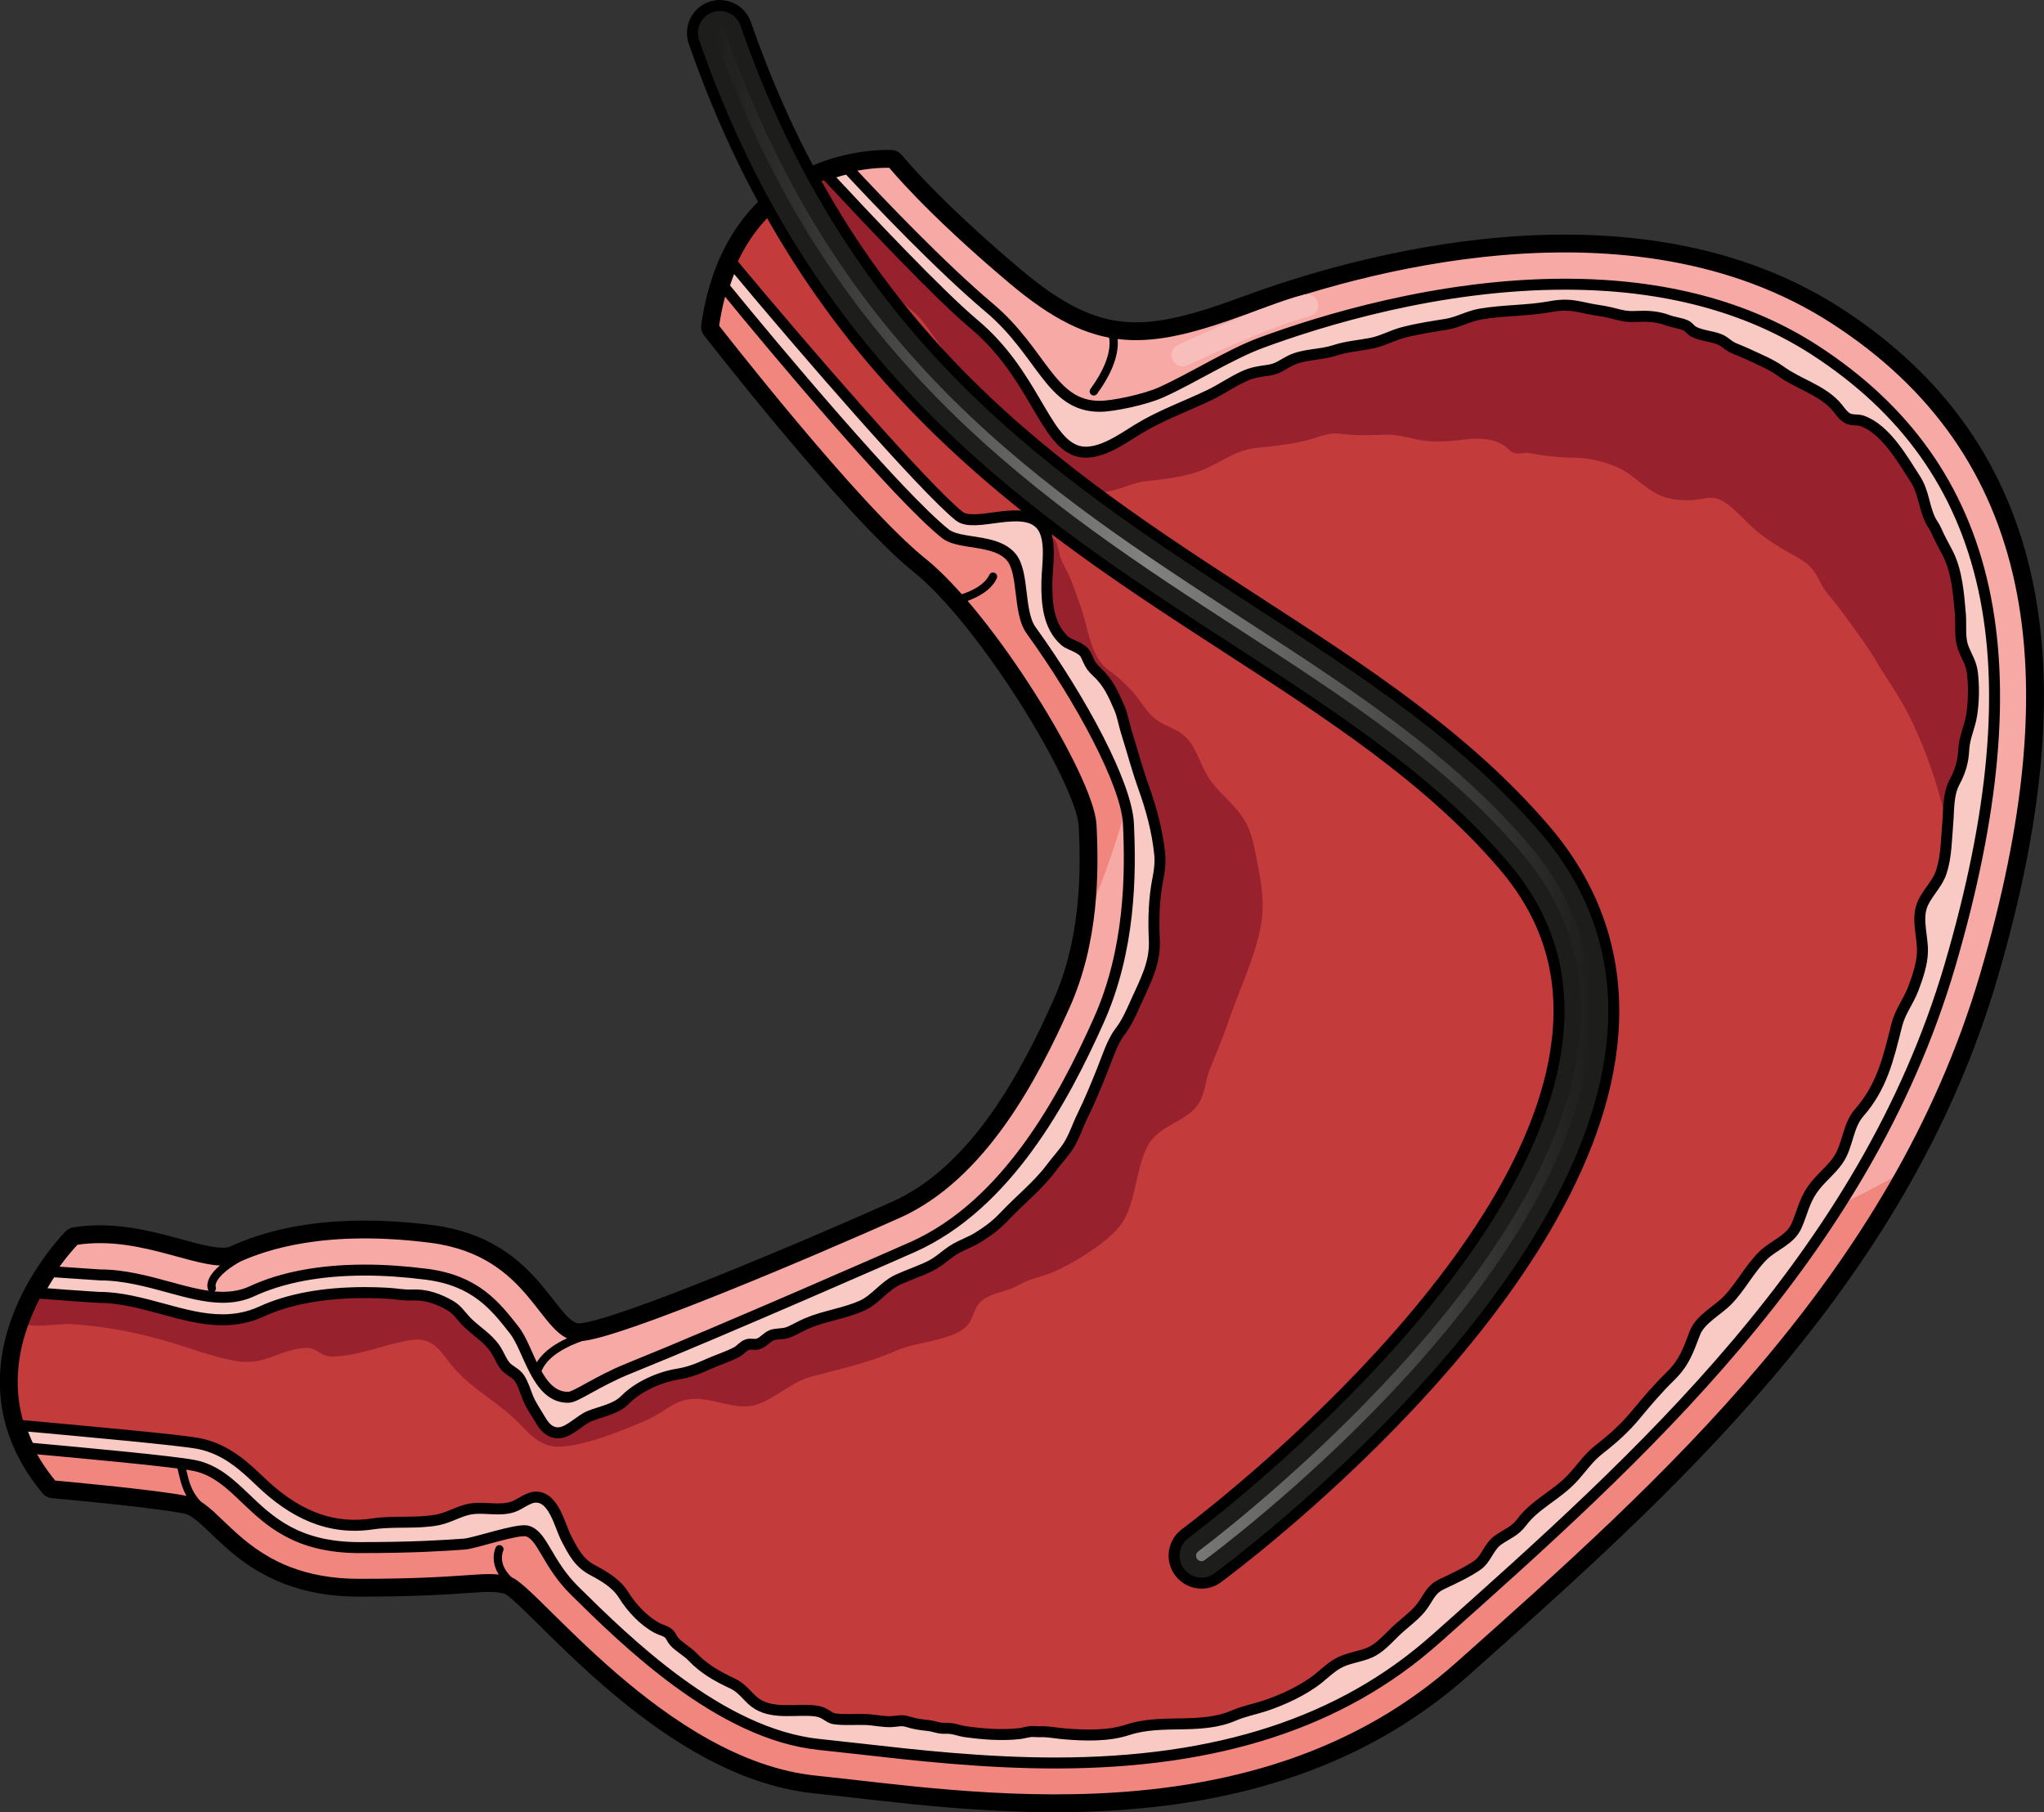 <?xml version="1.0" encoding="utf-8"?>
<!-- Generator: Adobe Illustrator 24.1.2, SVG Export Plug-In . SVG Version: 6.00 Build 0)  -->
<svg version="1.1" id="Layer_1" xmlns="http://www.w3.org/2000/svg" xmlns:xlink="http://www.w3.org/1999/xlink" x="0px" y="0px"
	 width="186.3px" height="165.15px" viewBox="0 0 186.3 165.15" enable-background="new 0 0 186.3 165.15" xml:space="preserve">
<rect x="0" y="0" width="186.3" height="165.15" fill="#333333" stroke="none"/>
<g>
	<g>
		<g>
			<g>
				
					<path fill="none" stroke="#000000" stroke-width="2.5" stroke-linecap="round" stroke-linejoin="round" stroke-miterlimit="10" d="
					M97.13,91.71c-2.82,6.29-7.54,15.48-15.28,18.94c-7.74,3.46-25.46,11-28.93,11.2c-3.46,0.2-4.07-7.74-13.65-8.96
					s-15.07,0.61-17.72,1.83c-2.65,1.22-8.35-2.65-14.67-1.63c0,0-11.2,11.2-2.04,22.2c0,0,9.17,0.81,12.22,1.43
					c3.06,0.61,5.3,7.54,15.68,7.54c10.39,0,11.41-0.82,13.65-0.2c2.24,0.61,14.05,16.7,27.91,18.13
					c13.85,1.43,40.13,6.11,58.67-10.39c18.54-16.5,39.72-35.24,47.87-62.94c8.15-27.7,4.89-47.67-13.65-59.68
					c-18.54-12.02-44-4.48-53.37-1.02c-9.37,3.46-13.85,3.87-21.59-2.65c-7.74-6.52-11-10.59-11-10.59S67.39,14.1,65.15,29.79
					c0,0,12.83,16.5,18.94,21.39c6.11,4.89,15.28,19.76,15.48,24.04C99.78,79.49,99.78,85.81,97.13,91.71z"/>
				<path fill="#F7AAA5" d="M97.13,91.71c-2.82,6.29-7.54,15.48-15.28,18.94c-7.74,3.46-25.46,11-28.93,11.2
					c-3.46,0.2-4.07-7.74-13.65-8.96s-15.07,0.61-17.72,1.83c-2.65,1.22-8.35-2.65-14.67-1.63c0,0-11.2,11.2-2.04,22.2
					c0,0,9.17,0.81,12.22,1.43c3.06,0.61,5.3,7.54,15.68,7.54c10.39,0,11.41-0.82,13.65-0.2c2.24,0.61,14.05,16.7,27.91,18.13
					c13.85,1.43,40.13,6.11,58.67-10.39c18.54-16.5,39.72-35.24,47.87-62.94c8.15-27.7,4.89-47.67-13.65-59.68
					c-18.54-12.02-44-4.48-53.37-1.02c-9.37,3.46-13.85,3.87-21.59-2.65c-7.74-6.52-11-10.59-11-10.59S67.39,14.1,65.15,29.79
					c0,0,12.83,16.5,18.94,21.39c6.11,4.89,15.28,19.76,15.48,24.04C99.78,79.49,99.78,85.81,97.13,91.71z"/>
				<path fill="#F1867F" d="M84.09,51.18c6.11,4.89,15.28,19.76,15.48,24.04c0.1,2.13,0.15,4.78-0.15,7.62
					c1.14-2.68,5.85-14.36,3.74-19.64c-2.39-5.98-30.63-40.29-30.63-40.29l-4.07-1.86c-1.54,2.11-2.77,4.94-3.31,8.74
					C65.15,29.79,77.98,46.29,84.09,51.18z"/>
				<path fill="#F1867F" d="M156.21,114.2l-46.83,32.16l-45.82-4.07l-27.25-9.04c0,0-20.85-3.71-35.01-6.22
					c0.21,2.64,1.22,5.46,3.56,8.27c0,0,9.17,0.81,12.22,1.43s5.3,7.54,15.68,7.54c10.39,0,11.41-0.82,13.65-0.2
					c2.24,0.61,14.05,16.7,27.91,18.13c13.85,1.43,40.13,6.11,58.67-10.39c14.2-12.64,29.94-26.59,40.19-44.87
					C164.5,111.93,156.21,114.2,156.21,114.2z"/>
				<path fill="#C33B3B" d="M164.31,33.63c-5.83-3.78-13.12-5.7-21.68-5.7c-11.21,0-21.7,3.26-26.96,5.2
					c-4.54,1.68-11.17,4.58-14.94,4.58c-5.03,0-6.61-3.69-11.91-8.15c-3.57-3-10.01-9.75-13.62-13.59c-3,1.13-6.42,3.43-8.48,8.11
					c6.33,7.62,17.35,20.26,20.69,22.94c1.33,1.07,3.8,1.22,5.37,3.04c1.62,1.89,2.34,5.46,3.93,7.77
					c4.32,6.26,7.99,13.3,8.17,17.13c0.23,4.83,0.18,12.05-2.9,18.92c-3.27,7.3-8.69,17.48-17.95,21.62
					c-4.23,1.89-25.6,11.35-30.78,11.66c-0.15,0.01-0.58,0.41-0.73,0.41c-3.88,0-5.8-3.21-7.25-5.08c-1.68-2.16-3.01-3.86-6.65-4.33
					c-1.87-0.24-3.67-0.36-5.36-0.36c-3.77,0-6.95,0.59-9.47,1.75c-1.05,0.48-2.23,0.73-3.5,0.73c-1.81,0-3.57-0.48-5.44-0.99
					c-1.8-0.49-3.85-1.05-5.74-1.05c-0.13,0-0.26-0.01-3.16-0.21l-2.43-0.24c-1.68,3.08-3.08,7.37-1.71,11.99
					c6.12,0.57,14.68,1.42,16.31,1.74c2.51,0.5,4.18,2.1,5.66,3.51c2.11,2.02,4.1,3.92,8.98,3.92c4.93,0,7.64-0.19,9.43-0.31
					c0.91-0.06,1.7-0.12,2.45-0.12c1.14,0,2.12,0.13,3.17,0.41c1.94,0.53,3.3,1.87,6,4.54c4.45,4.39,12.74,12.57,21.05,13.43
					c1.15,0.12,2.39,0.26,3.71,0.41l0.07,0.01c4.95,0.56,11.12,1.27,17.54,1.27c14.25,0,25.14-3.52,33.27-10.76l0.32-0.28
					c17.96-15.99,38.32-34.1,45.99-60.19c3.99-13.56,4.98-24.45,3.04-33.31C176.89,45.4,172.16,38.72,164.31,33.63z"/>
				<path fill="#97212D" d="M74.46,16.28c-0.19,0.08-0.37,0.17-0.56,0.26c-0.02,0.01-0.05,0.02-0.07,0.04
					c-0.2,0.1-0.41,0.2-0.61,0.31c-0.01,0.01-0.02,0.01-0.03,0.02c-0.21,0.12-0.43,0.24-0.64,0.37c0,0-0.01,0-0.01,0.01
					c0.18-0.1,3.31,3.48,3.53,3.71c2.39,2.52,4.66,5.27,7.29,7.51c0.66,0.56,1.21,1.39,1.71,2.09c0.38,0.54,0.83,1.12,1.16,1.68
					c0.41,0.68,0.25,1.53,0.6,2.19c0.35,0.65,0.95,0.71,1.54,1.11c2.98,2.03,3.86,6.19,6.77,8.27c1.91,1.37,4.41,1.37,6.61,0.76
					c1-0.28,1.73-0.67,2.79-0.77c1.41-0.13,2.79-0.32,4.16-0.7c2.11-0.58,3.66-2.12,5.82-2.32c1.28-0.12,2.67-0.29,3.92-0.53
					c1.55-0.29,2.37-0.95,3.94-0.74c1.49,0.2,2.75,0.07,4.19,0.07c1.24,0,2.51,0.53,3.76,0.6c1.12,0.06,2.21-0.03,3.3-0.18
					c1.2-0.16,2.47-0.08,3.52,0.6c0.45,0.29,0.45,0.58,1.02,0.67c0.48,0.07,0.79-0.1,1.21-0.02c1.41,0.26,2.65,0.41,4.13,0.42
					c1.37,0.01,3.18,0.44,4.4,1.12c1.04,0.58,1.94,1.55,3.07,2.16c0.97,0.52,1.97,0.6,3.06,0.6c0.7,0,1.56-0.31,2.22-0.2
					c1.09,0.18,2.29,1.53,3.05,2.28c0.95,0.94,2.04,1.69,3.2,2.38c1.48,0.89,2.52,1.16,3.28,2.78c0.53,1.13,1.28,1.8,1.99,2.78
					c1.15,1.58,2.23,2.96,3.22,4.63c1.01,1.71,2.18,3.29,3.06,5.09c2.04,4.14,3.34,8.63,3.98,13.2c0.12-0.58,0.24-1.16,0.35-1.73
					c0.01-0.04,0.01-0.07,0.02-0.11c0.33-1.73,0.6-3.4,0.82-5.03c0-0.01,0-0.02,0-0.02c0.06-0.48,0.12-0.96,0.17-1.44
					c0.01-0.13,0.03-0.27,0.04-0.4c0.05-0.45,0.09-0.89,0.13-1.34c0.01-0.12,0.02-0.24,0.03-0.36c0.07-0.83,0.11-1.65,0.14-2.45
					c0.01-0.14,0.01-0.28,0.02-0.42c0.01-0.34,0.01-0.67,0.02-1c0-0.25,0.01-0.51,0.01-0.76c0-0.3,0-0.6-0.01-0.9
					c-0.01-0.3-0.02-0.6-0.03-0.9c-0.01-0.25-0.02-0.5-0.03-0.75c-0.03-0.52-0.06-1.04-0.1-1.54c-0.01-0.18-0.03-0.35-0.05-0.52
					c-0.04-0.38-0.08-0.75-0.12-1.12c-0.02-0.19-0.05-0.39-0.08-0.58c-0.05-0.36-0.1-0.72-0.16-1.08c-0.03-0.17-0.05-0.33-0.08-0.5
					c-0.09-0.51-0.19-1.02-0.3-1.52c-1.9-8.65-6.63-15.33-14.48-20.42c-5.83-3.78-13.12-5.7-21.68-5.7c-11.21,0-21.7,3.26-26.96,5.2
					c-4.54,1.68-11.3,5.23-15.07,5.23c-5.03,0-6.48-4.34-11.78-8.8c-3.57-3-10.01-9.75-13.62-13.59c-0.21,0.08-0.42,0.16-0.63,0.25
					C74.53,16.25,74.5,16.27,74.46,16.28z"/>
				<path fill="#97212D" d="M100.89,64.43c1.91,3.07,3.82,6.99,3.99,10.53c0.23,4.83,0.18,12.05-2.9,18.92
					c-3.27,7.3-8.69,17.48-17.95,21.62c-4.23,1.89-25.6,11.35-30.78,11.66c-0.15,0.01-0.66,0.48-0.81,0.48
					c-3.88,0-5.72-3.29-7.17-5.15c-1.68-2.16-3.01-3.86-6.65-4.33c-1.87-0.24-3.67-0.36-5.36-0.36c-3.77,0-6.95,0.59-9.47,1.75
					c-1.05,0.48-2.23,0.73-3.5,0.73c-1.81,0-3.57-0.48-5.44-0.99c-1.8-0.49-3.85-1.05-5.74-1.05c-0.13,0-0.26-0.01-3.16-0.21
					l-2.43-0.24c-0.46,0.84-0.89,1.78-1.26,2.79l0.06,0.05c0.51,0.41,3.39-0.01,4.06,0.03c3.12,0.19,6.17,0.77,9.16,1.67
					c1.94,0.58,3.81,1.3,5.81,1.68c2.82,0.54,4.09-1.08,6.59-1.17c0.94-0.03,1.27,0.77,2.25,0.78c2.48,0.02,5.08-1.22,7.47-1.52
					c1.99-0.25,2.67,1.4,3.78,2.65c1.51,1.69,3.46,2.78,5.15,4.27c1.32,1.16,2.32,2.82,4.28,2.82c2.32,0,6.07-1.54,8.14-2.45
					c1.38-0.6,2.32-1.7,3.89-1.88c1.71-0.19,3.41,0.71,5.12,0.66c1.99-0.05,3.82-2.14,5.82-2.68c2.6-0.7,5.34-1.29,7.82-2.39
					c1.76-0.79,4.91-0.91,6.33-2.13c0.75-0.65,0.7-1.73,1.42-2.37c0.88-0.79,2.34-0.86,3.36-1.45c1.15-0.67,2.13-0.74,3.35-1.28
					c1.78-0.79,4.84-2.63,6.03-4.25c1.39-1.89,1.32-4.98,2.42-7.12c1-1.95,3.25-2.13,4.51-3.69c0.74-0.91,0.78-2.39,1.22-3.45
					c0.65-1.57,1.26-3.07,1.81-4.68c0.95-2.75,2.49-5.94,2.88-8.77c0.28-2.03-0.13-3.98-0.51-5.91c-0.28-1.42-0.51-2.56-1.39-3.76
					c-0.88-1.2-2.09-2.08-2.92-3.34c-0.85-1.31-1.17-3.06-2.41-4c-0.73-0.56-1.72-0.79-2.43-1.35c-0.86-0.68-1.28-1.55-1.94-2.32
					c-0.74-0.86-1.52-1.56-2.4-2.2c-1.69-1.23-1.82-4.06-2.6-6.07c-0.34-0.87-0.6-1.8-1.04-2.7c-0.24-0.49-0.49-0.91-0.69-1.43
					c-0.13-0.35-0.24-1.32-0.51-1.63c-0.71-0.81-1.68,0.13-2,1.06c-0.36,1.06,0.1,2.58,0.27,3.6c0.64,3.9,3.94,6.67,6.05,9.94
					C100.61,63.99,100.75,64.21,100.89,64.43z"/>
				<g>
					<path fill="#F8CAC3" d="M5.94,118.03c2.9,0.2,3.03,0.21,3.16,0.21c1.89,0,3.94,0.56,5.74,1.05c1.87,0.51,3.63,0.99,5.44,0.99
						c1.27,0,2.45-0.25,3.5-0.73c2.51-1.16,5.7-1.75,9.47-1.75c0.7,0,1.4,0.02,2.1,0.06c0.72,0.04,1.49,0.2,2.21,0.16
						c1.25-0.07,2.43,0.35,3.52,0.99c0.57,0.33,0.93,0.89,1.37,1.36c0.86,0.91,2,1.52,2.7,2.58c0.34,0.51,0.52,1.07,0.9,1.54
						c0.38,0.46,0.95,0.6,1.29,1.11c0.33,0.5,0.53,1.16,0.75,1.72c0.29,0.75,0.77,1.4,1.17,2.09c0.36,0.62,0.84,1.17,1.61,1.17
						c0.97,0,2-1.18,2.88-1.53c1.1-0.44,2.39-0.62,3.25-1.5c1.15-1.18,3.14-2.06,4.77-2.32c1.02-0.16,1.87-0.5,2.82-0.93
						c0.84-0.38,1.79-0.66,2.59-1.1c0.31-0.17,0.59-0.55,0.94-0.66c0.3-0.1,0.64,0.03,0.94-0.05c0.61-0.17,0.86-0.75,1.51-0.87
						c0.57-0.1,0.91-0.03,1.45-0.27c0.52-0.23,1-0.52,1.52-0.74c1.61-0.69,3.36-0.89,4.97-1.59c1.29-0.57,2.04-1.8,3.34-2.4
						c0.98-0.45,2.01-0.78,2.97-1.26c0.77-0.38,1.35-0.98,2.06-1.43c0.72-0.46,1.56-0.72,2.29-1.18c0.95-0.59,1.67-1.14,2.43-1.95
						c1.36-1.44,3.02-2.76,4.2-4.34c0.5-0.67,1.12-1.33,1.57-2.02c0.54-0.83,0.86-1.88,1.3-2.76c0.68-1.38,1.26-2.81,1.83-4.23
						c0.42-1.05,0.88-2.52,1.57-3.41c0.6-0.78,0.99-1.64,1.39-2.55c0.88-1.98,1.86-3.65,1.75-5.87c-0.09-1.86-0.03-3.75,0.33-5.55
						c0.14-0.72,0.24-1.47,0.16-2.24c-0.21-2.07-0.76-4.1-1.46-6.06c-0.61-1.7-1.04-3.37-1.58-5.07c-0.23-0.74-0.33-1.46-0.63-2.17
						c-0.58-1.33-1.01-2.33-2.08-3.32c-0.38-0.35-0.56-0.6-0.77-1.07c-0.29-0.64-0.29-0.73-0.92-1.1c-0.37-0.21-0.93-0.38-1.23-0.65
						c-1.51-1.35-1.65-3.54-1.61-5.4c0.02-1.44,0.5-3.93-0.52-5.14c-1.67-1.97-6.06,0.32-7.47-0.81
						c-3.22-2.58-14.14-15.18-20.66-23.01c-0.29,0.65-0.56,1.35-0.79,2.09c4.69,5.76,15.91,19.11,20.17,22.51
						c1.31,1.05,4.55,0.43,6.01,2.13c1.2,1.4,0.63,5.03,1.81,6.67c4.64,6.43,8.71,14.07,8.88,17.63c0.22,4.62,0.18,11.52-2.73,17.99
						c-3.13,6.99-8.3,16.73-16.92,20.59c-0.78,0.35-17.16,7.55-25.95,11.1c-2.73,1.1-4.75,2.58-5.41,2.6
						c-2.89,0.1-3.6-4.37-4.96-6.11c-1.74-2.22-3.53-4.52-8-5.1c-1.96-0.25-3.85-0.38-5.62-0.38c-4.07,0-7.54,0.65-10.32,1.94
						c-0.78,0.36-1.67,0.54-2.64,0.54c-1.54,0-3.17-0.45-4.9-0.92c-1.93-0.53-4.11-1.12-6.28-1.12c-0.11,0-2.41-0.16-4.44-0.3
						c-0.39,0.58-0.79,1.23-1.18,1.95L5.94,118.03z"/>
					<path fill="none" stroke="#000000" stroke-linecap="round" stroke-linejoin="round" stroke-miterlimit="10" d="M5.94,118.03
						c2.9,0.2,3.03,0.21,3.16,0.21c1.89,0,3.94,0.56,5.74,1.05c1.87,0.51,3.63,0.99,5.44,0.99c1.27,0,2.45-0.25,3.5-0.73
						c2.51-1.16,5.7-1.75,9.47-1.75c0.7,0,1.4,0.02,2.1,0.06c0.72,0.04,1.49,0.2,2.21,0.16c1.25-0.07,2.43,0.35,3.52,0.99
						c0.57,0.33,0.93,0.89,1.37,1.36c0.86,0.91,2,1.52,2.7,2.58c0.34,0.51,0.52,1.07,0.9,1.54c0.38,0.46,0.95,0.6,1.29,1.11
						c0.33,0.5,0.53,1.16,0.75,1.72c0.29,0.75,0.77,1.4,1.17,2.09c0.36,0.62,0.84,1.17,1.61,1.17c0.97,0,2-1.18,2.88-1.53
						c1.1-0.44,2.39-0.62,3.25-1.5c1.15-1.18,3.14-2.06,4.77-2.32c1.02-0.16,1.87-0.5,2.82-0.93c0.84-0.38,1.79-0.66,2.59-1.1
						c0.31-0.17,0.59-0.55,0.94-0.66c0.3-0.1,0.64,0.03,0.94-0.05c0.61-0.17,0.86-0.75,1.51-0.87c0.57-0.1,0.91-0.03,1.45-0.27
						c0.52-0.23,1-0.52,1.52-0.74c1.61-0.69,3.36-0.89,4.97-1.59c1.29-0.57,2.04-1.8,3.34-2.4c0.98-0.45,2.01-0.78,2.97-1.26
						c0.77-0.38,1.35-0.98,2.06-1.43c0.72-0.46,1.56-0.72,2.29-1.18c0.95-0.59,1.67-1.14,2.43-1.95c1.36-1.44,3.02-2.76,4.2-4.34
						c0.5-0.67,1.12-1.33,1.57-2.02c0.54-0.83,0.86-1.88,1.3-2.76c0.68-1.38,1.26-2.81,1.83-4.23c0.42-1.05,0.88-2.52,1.57-3.41
						c0.6-0.78,0.99-1.64,1.39-2.55c0.88-1.98,1.86-3.65,1.75-5.87c-0.09-1.86-0.03-3.75,0.33-5.55c0.14-0.72,0.24-1.47,0.16-2.24
						c-0.21-2.07-0.76-4.1-1.46-6.06c-0.61-1.7-1.04-3.37-1.58-5.07c-0.23-0.74-0.33-1.46-0.63-2.17c-0.58-1.33-1.01-2.33-2.08-3.32
						c-0.38-0.35-0.56-0.6-0.77-1.07c-0.29-0.64-0.29-0.73-0.92-1.1c-0.37-0.21-0.93-0.38-1.23-0.65c-1.51-1.35-1.65-3.54-1.61-5.4
						c0.02-1.44,0.5-3.93-0.52-5.14c-1.67-1.97-6.06,0.32-7.47-0.81c-3.22-2.58-14.14-15.18-20.66-23.01
						c-0.29,0.65-0.56,1.35-0.79,2.09c4.69,5.76,15.91,19.11,20.17,22.51c1.31,1.05,4.55,0.43,6.01,2.13
						c1.2,1.4,0.63,5.03,1.81,6.67c4.64,6.43,8.71,14.07,8.88,17.63c0.22,4.62,0.18,11.52-2.73,17.99
						c-3.13,6.99-8.3,16.73-16.92,20.59c-0.78,0.35-17.16,7.55-25.95,11.1c-2.73,1.1-4.75,2.58-5.41,2.6
						c-2.89,0.1-3.6-4.37-4.96-6.11c-1.74-2.22-3.53-4.52-8-5.1c-1.96-0.25-3.85-0.38-5.62-0.38c-4.07,0-7.54,0.65-10.32,1.94
						c-0.78,0.36-1.67,0.54-2.64,0.54c-1.54,0-3.17-0.45-4.9-0.92c-1.93-0.53-4.11-1.12-6.28-1.12c-0.11,0-2.41-0.16-4.44-0.3
						c-0.39,0.58-0.79,1.23-1.18,1.95L5.94,118.03z"/>
					<path fill="#F8CAC3" d="M165.43,31.92c-6.17-4-13.83-6.02-22.79-6.02c-11.53,0-22.28,3.34-27.67,5.33
						c-2.85,1.05-6.17,3.18-9.1,4.51c-1.52,0.69-4.45,1.29-5.63,1.29c-4.51,0-5.2-4.89-10.1-9.01c-4.32-3.64-9.93-9.51-12.86-12.66
						c-0.61,0.14-1.27,0.33-1.95,0.58c3.87,4.15,10.16,10.84,13.49,13.64c5.3,4.46,6.32,10.37,9.2,11.46
						c1.9,0.72,4.23-1.03,5.74-1.95c2.11-1.28,4.27-2.03,6.48-3.09c1.06-0.51,2.01-1.18,3.1-1.69c0.79-0.37,1.43-0.45,2.28-0.57
						c0.87-0.13,1.22-0.49,2.02-0.89c1.21-0.59,2.71-0.49,3.99-0.91c1.17-0.38,2.2-0.43,3.37-0.66c0.97-0.19,1.92-0.73,2.9-0.98
						c1.33-0.35,2.6-0.53,3.94-0.75c1.05-0.17,2.02-0.75,3.11-0.93c2.1-0.36,4.25-0.29,6.33-0.67c1.3-0.24,1.97-0.16,3.31,0.14
						c0.75,0.17,1.54,0.24,2.3,0.43c0.85,0.22,1.3,0.36,2.16,0.32c1.04-0.05,1.96-0.02,2.94,0.34c0.52,0.2,1.12,0.25,1.62,0.46
						c0.36,0.15,0.39,0.38,0.73,0.57c0.83,0.46,1.96,0.41,2.71,0.88c0.41,0.26,0.53,0.45,1.03,0.66c0.39,0.17,0.79,0.32,1.18,0.5
						c1.02,0.49,2.13,0.92,3.03,1.57c1.58,1.15,3.6,1.66,4.97,3.1c0.37,0.39,0.66,0.93,1.12,1.19c0.4,0.23,0.92,0.1,1.35,0.25
						c2.13,0.76,3.67,3.48,4.83,5.28c0.8,1.24,0.76,2.45,1.37,3.74c0.16,0.33,0.39,0.59,0.54,0.95c0.31,0.7,0.64,1.31,1,1.98
						c0.9,1.68,1.05,3.83,1.21,5.67c0.08,0.96-0.09,2.14,0.25,3.03c0.32,0.85,0.74,1.39,0.85,2.35c0.14,1.26,0.12,2.54-0.07,3.8
						c-0.17,1.07-0.66,2.02-0.72,3.11c-0.06,1.14-0.29,1.97-0.85,3.02c-0.59,1.1-0.51,2.51-0.61,3.71
						c-0.13,1.47-0.12,3.04-0.59,4.47c-0.39,1.19-1.45,2.05-1.81,3.19c-0.4,1.27,0.13,2.79,0.09,4.11c-0.03,1.1-0.45,2.31-0.84,3.35
						c-0.46,1.19-1.18,2.04-1.5,3.3c-0.76,3.02-1.34,5.61-3.42,7.98c-1.07,1.22-1.01,2.97-1.91,4.3c-0.63,0.94-1.67,1.71-2.35,2.69
						c-0.77,1.11-0.93,2.13-1.46,3.33c-0.57,1.3-2.1,1.76-3.07,2.73c-1.24,1.24-1.99,2.78-3.19,4.03c-0.94,0.98-2.52,1.73-3.01,3.03
						c-0.6,1.57-0.95,2.67-2.23,3.92c-1.13,1.1-2.16,2.31-3.17,3.53c-0.99,1.2-2.06,2.15-3.28,3.1c-1.01,0.78-1.61,1.72-2.46,2.64
						c-1.43,1.55-3.4,2.38-4.62,4.01c-0.67,0.89-1.31,1.04-2.19,1.66c-0.83,0.6-1.06,1.72-1.87,2.28c-0.96,0.66-2.17,1.22-3.23,1.72
						c-1.1,0.52-1.22,1.3-1.92,2.17c-0.66,0.81-1.6,1.45-2.35,2.18c-0.68,0.66-1.4,1.48-2.27,1.87c-0.96,0.43-2.04,0.48-2.98,1.03
						c-0.64,0.37-1.18,0.9-1.74,1.35c-1.37,1.09-3.3,1.98-4.96,2.52c-0.95,0.3-1.85,0.47-2.76,0.86c-3.04,1.31-6.52,0.27-9.63,1.29
						c-1.82,0.6-3.93,0.53-5.84,0.37c-0.74-0.06-1.45-0.22-2.2-0.19c-0.24,0.01-0.59-0.03-0.77-0.02c-0.35,0.03-0.75,0.16-1.14,0.2
						c-1.61,0.17-3.25,0.04-4.85-0.18c-0.63-0.09-1.16-0.35-1.83-0.31c-0.61,0.03-0.97-0.18-1.55-0.25
						c-0.71-0.08-1.24-0.14-1.89-0.35c-0.56-0.18-0.93-0.04-1.47-0.01c-0.75,0.04-1.58-0.16-2.33-0.19
						c-0.94-0.04-1.9,0.06-2.84-0.06c-0.41-0.05-0.66-0.31-1.01-0.49c-0.46-0.23-0.86-0.26-1.37-0.28c-1.72-0.06-3.8,0.36-5.2-0.97
						c-0.57-0.54-0.99-1.12-1.73-1.47c-1.42-0.67-2.6-1.32-3.68-2.45c-0.51-0.53-1.21-0.88-1.67-1.4c-0.19-0.21-0.27-0.5-0.47-0.69
						c-0.3-0.28-0.7-0.34-1.05-0.52c-1.23-0.64-2.37-1.87-3.08-3.02c-0.65-1.05-1.76-1.7-2.82-2.26c-1.25-0.66-1.76-1.66-2.41-2.91
						c-0.61-1.18-1.12-3.78-2.79-3.75c-0.69,0.01-1.41,0.66-2.05,0.88c-1.23,0.41-2.48,0.02-3.73,0.18
						c-1.11,0.14-2.05,0.8-3.14,1.01c-1.91,0.37-3.98,0.08-5.93,0.37c-4.05,0.61-7.3-1.05-10.19-3.81
						c-1.48-1.41-3.15-3.01-5.66-3.51c-1.67-0.33-10.18-1.1-16.28-1.66c0.21,0.69,0.48,1.38,0.82,2.07
						c4.83,0.44,13.13,1.2,15.06,1.59c1.92,0.38,3.31,1.71,4.65,2.99c2.2,2.1,4.7,4.49,10.39,4.49c5,0,7.75-0.19,9.57-0.32
						c0.91-0.06,4.85-1.43,5.72-1.19c1.42,0.39,1.8,2.95,4.33,5.44c4.63,4.57,13.25,13.08,22.28,14.01
						c1.16,0.12,2.41,0.26,3.74,0.41c5.01,0.57,11.25,1.28,17.79,1.28c14.78,0,26.1-3.69,34.63-11.27l0.32-0.28
						c18.16-16.17,38.75-34.49,46.59-61.14C185.81,60.41,181.91,42.61,165.43,31.92z"/>
					<path fill="none" stroke="#000000" stroke-linecap="round" stroke-linejoin="round" stroke-miterlimit="10" d="M165.43,31.92
						c-6.17-4-13.83-6.02-22.79-6.02c-11.53,0-22.28,3.34-27.67,5.33c-2.85,1.05-6.17,3.18-9.1,4.51c-1.52,0.69-4.45,1.29-5.63,1.29
						c-4.51,0-5.2-4.89-10.1-9.01c-4.32-3.64-9.93-9.51-12.86-12.66c-0.61,0.14-1.27,0.33-1.95,0.58
						c3.87,4.15,10.16,10.84,13.49,13.64c5.3,4.46,6.32,10.37,9.2,11.46c1.9,0.72,4.23-1.03,5.74-1.95
						c2.11-1.28,4.27-2.03,6.48-3.09c1.06-0.51,2.01-1.18,3.1-1.69c0.79-0.37,1.43-0.45,2.28-0.57c0.87-0.13,1.22-0.49,2.02-0.89
						c1.21-0.59,2.71-0.49,3.99-0.91c1.17-0.38,2.2-0.43,3.37-0.66c0.97-0.19,1.92-0.73,2.9-0.98c1.33-0.35,2.6-0.53,3.94-0.75
						c1.05-0.17,2.02-0.75,3.11-0.93c2.1-0.36,4.25-0.29,6.33-0.67c1.3-0.24,1.97-0.16,3.31,0.14c0.75,0.17,1.54,0.24,2.3,0.43
						c0.85,0.22,1.3,0.36,2.16,0.32c1.04-0.05,1.96-0.02,2.94,0.34c0.52,0.2,1.12,0.25,1.62,0.46c0.36,0.15,0.39,0.38,0.73,0.57
						c0.83,0.46,1.96,0.41,2.71,0.88c0.41,0.26,0.53,0.45,1.03,0.66c0.39,0.17,0.79,0.32,1.18,0.5c1.02,0.49,2.13,0.92,3.03,1.57
						c1.58,1.15,3.6,1.66,4.97,3.1c0.37,0.39,0.66,0.93,1.12,1.19c0.4,0.23,0.92,0.1,1.35,0.25c2.13,0.76,3.67,3.48,4.83,5.28
						c0.8,1.24,0.76,2.45,1.37,3.74c0.16,0.33,0.39,0.59,0.54,0.95c0.31,0.7,0.64,1.31,1,1.98c0.9,1.68,1.05,3.83,1.21,5.67
						c0.08,0.96-0.09,2.14,0.25,3.03c0.32,0.85,0.74,1.39,0.85,2.35c0.14,1.26,0.12,2.54-0.07,3.8c-0.17,1.07-0.66,2.02-0.72,3.11
						c-0.06,1.14-0.29,1.97-0.85,3.02c-0.59,1.1-0.51,2.51-0.61,3.71c-0.13,1.47-0.12,3.04-0.59,4.47
						c-0.39,1.19-1.45,2.05-1.81,3.19c-0.4,1.27,0.13,2.79,0.09,4.11c-0.03,1.1-0.45,2.31-0.84,3.35c-0.46,1.19-1.18,2.04-1.5,3.3
						c-0.76,3.02-1.34,5.61-3.42,7.98c-1.07,1.22-1.01,2.97-1.91,4.3c-0.63,0.94-1.67,1.71-2.35,2.69
						c-0.77,1.11-0.93,2.13-1.46,3.33c-0.57,1.3-2.1,1.76-3.07,2.73c-1.24,1.24-1.99,2.78-3.19,4.03c-0.94,0.98-2.52,1.73-3.01,3.03
						c-0.6,1.57-0.95,2.67-2.23,3.92c-1.13,1.1-2.16,2.31-3.17,3.53c-0.99,1.2-2.06,2.15-3.28,3.1c-1.01,0.78-1.61,1.72-2.46,2.64
						c-1.43,1.55-3.4,2.38-4.62,4.01c-0.67,0.89-1.31,1.04-2.19,1.66c-0.83,0.6-1.06,1.72-1.87,2.28c-0.96,0.66-2.17,1.22-3.23,1.72
						c-1.1,0.52-1.22,1.3-1.92,2.17c-0.66,0.81-1.6,1.45-2.35,2.18c-0.68,0.66-1.4,1.48-2.27,1.87c-0.96,0.43-2.04,0.48-2.98,1.03
						c-0.64,0.37-1.18,0.9-1.74,1.35c-1.37,1.09-3.3,1.98-4.96,2.52c-0.95,0.3-1.85,0.47-2.76,0.86c-3.04,1.31-6.52,0.27-9.63,1.29
						c-1.82,0.6-3.93,0.53-5.84,0.37c-0.74-0.06-1.45-0.22-2.2-0.19c-0.24,0.01-0.59-0.03-0.77-0.02c-0.35,0.03-0.75,0.16-1.14,0.2
						c-1.61,0.17-3.25,0.04-4.85-0.18c-0.63-0.09-1.16-0.35-1.83-0.31c-0.61,0.03-0.97-0.18-1.55-0.25
						c-0.71-0.08-1.24-0.14-1.89-0.35c-0.56-0.18-0.93-0.04-1.47-0.01c-0.75,0.04-1.58-0.16-2.33-0.19
						c-0.94-0.04-1.9,0.06-2.84-0.06c-0.41-0.05-0.66-0.31-1.01-0.49c-0.46-0.23-0.86-0.26-1.37-0.28c-1.72-0.06-3.8,0.36-5.2-0.97
						c-0.57-0.54-0.99-1.12-1.73-1.47c-1.42-0.67-2.6-1.32-3.68-2.45c-0.51-0.53-1.21-0.88-1.67-1.4c-0.19-0.21-0.27-0.5-0.47-0.69
						c-0.3-0.28-0.7-0.34-1.05-0.52c-1.23-0.64-2.37-1.87-3.08-3.02c-0.65-1.05-1.76-1.7-2.82-2.26c-1.25-0.66-1.76-1.66-2.41-2.91
						c-0.61-1.18-1.12-3.78-2.79-3.75c-0.69,0.01-1.41,0.66-2.05,0.88c-1.23,0.41-2.48,0.02-3.73,0.18
						c-1.11,0.14-2.05,0.8-3.14,1.01c-1.91,0.37-3.98,0.08-5.93,0.37c-4.05,0.61-7.3-1.05-10.19-3.81
						c-1.48-1.41-3.15-3.01-5.66-3.51c-1.67-0.33-10.18-1.1-16.28-1.66c0.21,0.69,0.48,1.38,0.82,2.07
						c4.83,0.44,13.13,1.2,15.06,1.59c1.92,0.38,3.31,1.71,4.65,2.99c2.2,2.1,4.7,4.49,10.39,4.49c5,0,7.75-0.19,9.57-0.32
						c0.91-0.06,4.85-1.43,5.72-1.19c1.42,0.39,1.8,2.95,4.33,5.44c4.63,4.57,13.25,13.08,22.28,14.01
						c1.16,0.12,2.41,0.26,3.74,0.41c5.01,0.57,11.25,1.28,17.79,1.28c14.78,0,26.1-3.69,34.63-11.27l0.32-0.28
						c18.16-16.17,38.75-34.49,46.59-61.14C185.81,60.41,181.91,42.61,165.43,31.92z"/>
				</g>
				<g>
					
						<path fill="none" stroke="#000000" stroke-width="0.75" stroke-linecap="round" stroke-linejoin="round" stroke-miterlimit="10" d="
						M97.13,91.71c-2.82,6.29-7.54,15.48-15.28,18.94c-7.74,3.46-25.46,11-28.93,11.2c-3.46,0.2-4.07-7.74-13.65-8.96
						s-15.07,0.61-17.72,1.83c-2.65,1.22-8.35-2.65-14.67-1.63c0,0-11.2,11.2-2.04,22.2c0,0,9.17,0.81,12.22,1.43
						c3.06,0.61,5.3,7.54,15.68,7.54c10.39,0,11.41-0.82,13.65-0.2c2.24,0.61,14.05,16.7,27.91,18.13
						c13.85,1.43,40.13,6.11,58.67-10.39c18.54-16.5,39.72-35.24,47.87-62.94c8.15-27.7,4.89-47.67-13.65-59.68
						c-18.54-12.02-44-4.48-53.37-1.02c-9.37,3.46-13.85,3.87-21.59-2.65c-7.74-6.52-11-10.59-11-10.59S67.39,14.1,65.15,29.79
						c0,0,12.83,16.5,18.94,21.39c6.11,4.89,15.28,19.76,15.48,24.04C99.78,79.49,99.78,85.81,97.13,91.71z"/>
					
						<path fill="none" stroke="#000000" stroke-width="0.75" stroke-linecap="round" stroke-linejoin="round" stroke-miterlimit="10" d="
						M52.93,121.86c-3.01,1.08-3.78,2.4-4.04,3.29"/>
					
						<path fill="none" stroke="#000000" stroke-width="0.75" stroke-linecap="round" stroke-linejoin="round" stroke-miterlimit="10" d="
						M46.41,144.06c-1.58-1.49-0.89-2.87-0.89-2.87"/>
					
						<path fill="none" stroke="#000000" stroke-width="0.75" stroke-linecap="round" stroke-linejoin="round" stroke-miterlimit="10" d="
						M21.56,114.73c-2.77,1.63-2.25,2.67-2.25,2.67"/>
					
						<path fill="none" stroke="#000000" stroke-width="0.75" stroke-linecap="round" stroke-linejoin="round" stroke-miterlimit="10" d="
						M19.27,138.09c-2.19-1.36-2.38-2.93-2.72-4.31"/>
				</g>
			</g>
			
				<path fill="none" stroke="#000000" stroke-width="0.75" stroke-linecap="round" stroke-linejoin="round" stroke-miterlimit="10" d="
				M101.38,30.44c0,0,0.82,1.81-1.69,5.23"/>
			
				<path fill="none" stroke="#000000" stroke-width="0.75" stroke-linecap="round" stroke-linejoin="round" stroke-miterlimit="10" d="
				M87.55,54.58c0,0,2.31-0.59,2.96-2.03"/>
		</g>
		<path fill="#F8BEBB" d="M107.79,33.39c-0.38,0-0.75-0.22-0.92-0.59c-0.24-0.51-0.02-1.12,0.49-1.36c0.32-0.15,7.86-3.7,11.53-4.6
			c0.55-0.13,1.1,0.2,1.23,0.75c0.13,0.55-0.2,1.1-0.75,1.23c-3.47,0.85-11.07,4.43-11.15,4.47
			C108.08,33.35,107.93,33.39,107.79,33.39z"/>
	</g>
	<g>
		<path fill="#1D1D1B" stroke="#000000" stroke-miterlimit="10" d="M109.52,144.28c-0.77,0-1.52-0.35-2.02-1.02
			c-0.82-1.11-0.58-2.68,0.53-3.5c0.31-0.23,31.44-23.39,33.91-44.99c0.69-6.05-0.92-11.26-4.91-15.92
			c-6.75-7.88-15.7-13.68-25.19-19.83c-17.79-11.53-37.96-24.6-48.59-55.2c-0.45-1.3,0.24-2.73,1.54-3.18
			c1.3-0.45,2.73,0.24,3.18,1.54c10.06,28.98,28.63,41.01,46.58,52.65c9.8,6.35,19.05,12.35,26.27,20.77
			c4.88,5.7,6.93,12.35,6.08,19.75c-2.72,23.76-34.56,47.44-35.91,48.44C110.55,144.12,110.03,144.28,109.52,144.28z"/>
	</g>
	<g opacity="0.45">
		<g>
			<linearGradient id="SVGID_1_" gradientUnits="userSpaceOnUse" x1="65.116" y1="72.39" x2="145.093" y2="72.39">
				<stop  offset="0" style="stop-color:#FFFFFF;stop-opacity:0"/>
				<stop  offset="0.494" style="stop-color:#FFFFFF"/>
				<stop  offset="1" style="stop-color:#FFFFFF;stop-opacity:0"/>
			</linearGradient>
			<path fill="url(#SVGID_1_)" d="M109.52,142.28c-0.08,0-0.27-0.02-0.41-0.2c-0.1-0.14-0.11-0.28-0.09-0.37
				c0.01-0.09,0.06-0.23,0.2-0.33c0.32-0.24,32.14-23.93,34.71-46.37c0.76-6.63-1-12.34-5.38-17.45
				c-6.93-8.1-16.01-13.98-25.62-20.21C95.4,45.99,75.54,33.12,65.14,3.16c-0.09-0.26,0.05-0.55,0.31-0.64
				c0.05-0.02,0.11-0.03,0.16-0.03c0.18,0,0.39,0.1,0.47,0.34c10.29,29.63,29.15,41.85,47.38,53.67
				c9.67,6.27,18.81,12.19,25.84,20.4c4.51,5.26,6.4,11.39,5.61,18.22c-2.62,22.89-33.79,46.08-35.11,47.06
				C109.72,142.25,109.62,142.28,109.52,142.28z"/>
		</g>
	</g>
</g>
</svg>
